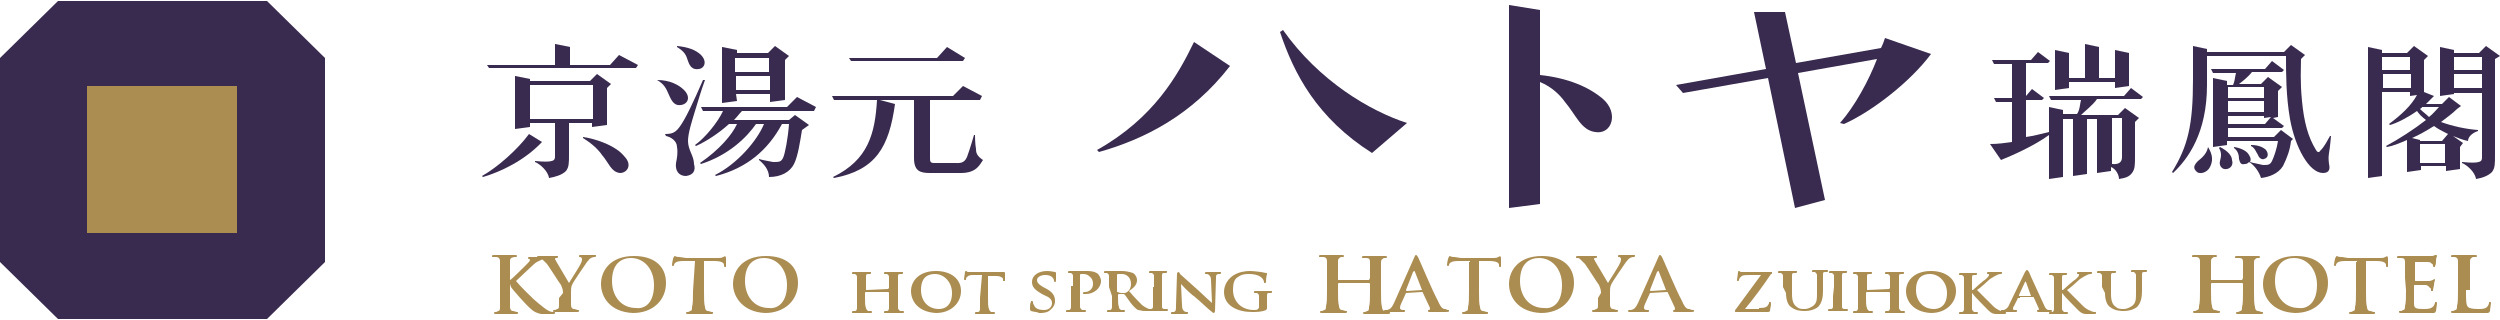 <?xml version="1.0" encoding="utf-8"?>
<!-- Generator: Adobe Illustrator 26.0.3, SVG Export Plug-In . SVG Version: 6.00 Build 0)  -->
<svg version="1.1" id="logo" xmlns="http://www.w3.org/2000/svg" xmlns:xlink="http://www.w3.org/1999/xlink" x="0px" y="0px"
	 viewBox="0 0 250 32" style="enable-background:new 0 0 250 32;" xml:space="preserve">
<style type="text/css">
	.st0{fill:#392B50;}
	.st1{fill:#AB8D52;}
</style>
<g>
	<polygon class="st0" points="5.8,31.9 0,26.2 0,5.8 5.8,0.1 26.7,0.1 32.5,5.8 32.5,26.2 26.7,31.9 	"/>
</g>
<g>
	<rect x="8.7" y="8.6" class="st1" width="15" height="14.7"/>
</g>
<g>
	<path class="st1" d="M50.9,28.1L50.9,28.1c0.3-0.2,1.4-1.3,1.7-1.6c0.2-0.2,0.4-0.4,0.4-0.5c0-0.1-0.1-0.1-0.1-0.1s-0.1,0-0.1-0.1
		c0-0.1,0.1-0.1,0.1-0.1c0.2,0,0.6,0,0.8,0c0.2,0,0.7,0,0.9,0c0.1,0,0.1,0,0.1,0.1c0,0.1-0.1,0.1-0.1,0.1c-0.1,0-0.3,0-0.5,0.1
		c-0.2,0.1-0.5,0.2-0.8,0.5c-0.2,0.2-1.4,1.3-1.7,1.6c0.3,0.4,1.8,1.9,2.2,2.2c0.4,0.3,0.7,0.6,1.1,0.8c0.2,0.1,0.4,0.1,0.5,0.1
		s0.1,0,0.1,0.1s-0.1,0.1-0.2,0.1h-0.7c-0.2,0-0.4,0-0.5,0c-0.4-0.1-0.7-0.2-1-0.5c-0.4-0.3-1.9-2-2-2.2L51,28.4H51v0.7
		c0,0.7,0,1.3,0,1.6c0,0.2,0.1,0.4,0.3,0.4c0.1,0,0.3,0.1,0.4,0.1c0.1,0,0.1,0,0.1,0.1c0,0.1-0.1,0.1-0.1,0.1c-0.4,0-1,0-1.1,0
		c-0.2,0-0.7,0-1,0c-0.1,0-0.2,0-0.2-0.1c0-0.1,0.1-0.1,0.1-0.1c0.1,0,0.2,0,0.3-0.1c0.2,0,0.2-0.2,0.2-0.4C50,30.3,50,29.7,50,29
		v-1.3c0-1.1,0-1.3,0-1.6c0-0.2-0.1-0.4-0.4-0.4c-0.1,0-0.2,0-0.3,0c-0.1,0-0.1,0-0.1-0.1c0-0.1,0.1-0.1,0.2-0.1c0.4,0,0.9,0,1.1,0
		c0.2,0,0.7,0,1,0c0.1,0,0.2,0,0.2,0.1c0,0.1-0.1,0.1-0.1,0.1c-0.1,0-0.1,0-0.2,0C51,25.8,51,25.9,51,26.2s0,0.4,0,1.6v0.4H50.9z"/>
</g>
<g>
	<path class="st1" d="M56.3,29.3c0-0.4-0.1-0.5-0.2-0.8c-0.1-0.1-1.1-1.7-1.4-2.1c-0.2-0.2-0.4-0.4-0.5-0.5
		c-0.1-0.1-0.2-0.1-0.4-0.1c-0.1,0-0.1,0-0.1-0.1s0.1-0.1,0.2-0.1c0.1,0,0.7,0,1,0c0.2,0,0.5,0,0.8,0c0.1,0,0.1,0,0.1,0.1
		s-0.1,0.1-0.2,0.1c-0.1,0-0.1,0.1-0.1,0.1c0,0.1,0.1,0.1,0.1,0.2c0.1,0.2,1.2,2,1.3,2.2c0.1-0.2,1.1-1.7,1.2-2
		c0.1-0.2,0.1-0.3,0.1-0.4c0-0.1-0.1-0.2-0.2-0.2c-0.1,0-0.1,0-0.1-0.1s0.1-0.1,0.1-0.1c0.2,0,0.5,0,0.7,0c0.2,0,0.7,0,0.8,0
		c0.1,0,0.1,0,0.1,0.1s-0.1,0.1-0.1,0.1c-0.1,0-0.2,0-0.4,0.1c-0.2,0.1-0.2,0.2-0.4,0.4c-0.2,0.3-1.4,2-1.5,2.3
		c-0.1,0.2-0.1,0.5-0.1,0.7v0.6c0,0.1,0,0.4,0,0.7c0,0.2,0.1,0.4,0.3,0.4c0.1,0,0.3,0.1,0.4,0.1c0.1,0,0.1,0,0.1,0.1
		c0,0.1-0.1,0.1-0.2,0.1c-0.5,0-1,0-1.2,0c-0.2,0-0.7,0-1,0c-0.1,0-0.2,0-0.2-0.1c0-0.1,0.1-0.1,0.1-0.1c0.1,0,0.2,0,0.3-0.1
		c0.2,0,0.2-0.2,0.2-0.4c0-0.3,0-0.6,0-0.7L56.3,29.3L56.3,29.3z"/>
</g>
<g>
	<path class="st1" d="M60.1,28.4c0-1.3,0.9-2.8,3.3-2.8c2,0,3.2,1,3.2,2.7c0,1.7-1.3,3-3.3,3C61,31.2,60.1,29.7,60.1,28.4
		 M65.4,28.5c0-1.6-1-2.7-2.3-2.7c-0.9,0-1.9,0.5-1.9,2.3c0,1.5,0.9,2.7,2.4,2.7C64.2,30.9,65.4,30.6,65.4,28.5"/>
</g>
<g>
	<path class="st1" d="M69.5,26.1h-1.2c-0.5,0-0.7,0.1-0.8,0.2c-0.1,0.1-0.1,0.2-0.1,0.2c0,0.1-0.1,0.1-0.1,0.1
		c-0.1,0-0.1-0.1-0.1-0.1c0-0.1,0.1-0.8,0.2-0.8c0-0.1,0.1-0.1,0.1-0.1s0.1,0.1,0.4,0.1c0.2,0,0.5,0.1,0.8,0.1h3.1
		c0.2,0,0.4,0,0.5-0.1c0.1,0,0.2-0.1,0.2-0.1s0.1,0.1,0.1,0.2c0,0.2,0,0.7,0,0.8c0,0.1,0,0.1-0.1,0.1s-0.1-0.1-0.1-0.1v-0.1
		c0-0.2-0.2-0.4-1-0.4h-1v3c0,0.7,0,1.3,0.1,1.6c0,0.2,0.1,0.4,0.3,0.4c0.1,0,0.3,0.1,0.4,0.1c0.1,0,0.1,0,0.1,0.1s-0.1,0.1-0.2,0.1
		c-0.5,0-1,0-1.3,0c-0.2,0-0.7,0-1,0c-0.1,0-0.2,0-0.2-0.1s0.1-0.1,0.1-0.1c0.1,0,0.2,0,0.3-0.1c0.2,0,0.2-0.2,0.2-0.4
		c0.1-0.3,0.1-0.9,0.1-1.6L69.5,26.1L69.5,26.1z"/>
</g>
<g>
	<path class="st1" d="M73.3,28.4c0-1.3,0.9-2.8,3.3-2.8c2,0,3.2,1,3.2,2.7c0,1.7-1.3,3-3.3,3C74.3,31.2,73.3,29.7,73.3,28.4
		 M78.7,28.5c0-1.6-1-2.7-2.3-2.7c-0.9,0-1.9,0.5-1.9,2.3c0,1.5,0.9,2.7,2.4,2.7C77.4,30.9,78.7,30.6,78.7,28.5"/>
</g>
<g>
	<path class="st1" d="M88.8,28.9C88.9,28.9,88.9,28.9,88.8,28.9l0.1-0.1c0-0.8,0-1,0-1.1c0-0.2-0.1-0.2-0.2-0.3c-0.1,0-0.1,0-0.2,0
		c-0.1,0-0.1,0-0.1-0.1c0-0.1,0.1-0.1,0.1-0.1c0.3,0,0.7,0,0.9,0c0.1,0,0.5,0,0.8,0c0.1,0,0.1,0,0.1,0.1c0,0.1-0.1,0.1-0.1,0.1
		c-0.1,0-0.1,0-0.2,0c-0.2,0-0.2,0.1-0.2,0.3c0,0.2,0,0.3,0,1.1v0.9c0,0.5,0,0.9,0,1.1c0,0.1,0.1,0.2,0.2,0.3c0.1,0,0.2,0,0.3,0
		c0.1,0,0.1,0.1,0.1,0.1c0,0.1-0.1,0.1-0.1,0.1c-0.4,0-0.8,0-1,0c-0.1,0-0.5,0-0.8,0c-0.1,0-0.1,0-0.1-0.1c0,0,0-0.1,0.1-0.1
		c0.1,0,0.2,0,0.2,0c0.1,0,0.2-0.1,0.2-0.3c0-0.2,0-0.6,0-1.1v-0.4c0,0,0-0.1-0.1-0.1h-2.2c0,0-0.1,0-0.1,0.1v0.4
		c0,0.5,0,0.9,0.1,1.1c0,0.1,0.1,0.2,0.2,0.3c0.1,0,0.2,0,0.3,0s0.1,0.1,0.1,0.1c0,0.1-0.1,0.1-0.1,0.1c-0.4,0-0.8,0-1,0
		c-0.1,0-0.5,0-0.8,0c-0.1,0-0.1,0-0.1-0.1c0,0,0-0.1,0.1-0.1c0.1,0,0.2,0,0.2,0c0.1,0,0.2-0.1,0.2-0.3c0-0.2,0-0.7,0-1.1v-0.9
		c0-0.8,0-1,0-1.1c0-0.2-0.1-0.2-0.2-0.3c-0.1,0-0.1,0-0.2,0c-0.1,0-0.1,0-0.1-0.1c0-0.1,0.1-0.1,0.1-0.1c0.3,0,0.7,0,0.9,0
		c0.1,0,0.5,0,0.8,0c0.1,0,0.1,0,0.1,0.1c0,0.1-0.1,0.1-0.1,0.1c-0.1,0-0.1,0-0.2,0c-0.2,0-0.2,0.1-0.2,0.3c0,0.2,0,0.4,0,1.1v0.1
		c0,0.1,0,0.1,0.1,0.1L88.8,28.9L88.8,28.9z"/>
</g>
<g>
	<path class="st1" d="M91.1,29.1c0-0.9,0.7-2,2.5-2c1.5,0,2.5,0.8,2.5,2s-1,2.2-2.5,2.2C91.8,31.2,91.1,30.1,91.1,29.1 M95.2,29.3
		c0-1.1-0.8-1.9-1.7-1.9c-0.7,0-1.4,0.3-1.4,1.6c0,1.1,0.7,1.9,1.8,1.9C94.2,30.9,95.2,30.8,95.2,29.3"/>
</g>
<g>
	<path class="st1" d="M98.2,27.5h-0.9c-0.4,0-0.5,0.1-0.6,0.2c-0.1,0.1-0.1,0.1-0.1,0.2c0,0.1,0,0.1-0.1,0.1s-0.1-0.1-0.1-0.1
		c0-0.1,0.1-0.6,0.1-0.7c0-0.1,0.1-0.1,0.1-0.1c0.1,0,0.1,0.1,0.2,0.1c0.2,0,0.4,0,0.6,0h2.4c0.2,0,0.3,0,0.4,0c0.1,0,0.1,0,0.2,0
		c0.1,0,0.1,0.1,0.1,0.1c0,0.1,0,0.5,0,0.7c0,0.1,0,0.1-0.1,0.1c-0.1,0-0.1,0-0.1-0.1v-0.1c0-0.1-0.2-0.3-0.7-0.3h-0.8v2.2
		c0,0.5,0,0.9,0.1,1.1c0,0.1,0.1,0.2,0.2,0.3c0.1,0,0.2,0,0.3,0s0.1,0.1,0.1,0.1c0,0.1-0.1,0.1-0.1,0.1c-0.4,0-0.8,0-1,0
		c-0.1,0-0.5,0-0.8,0c-0.1,0-0.1,0-0.1-0.1c0,0,0-0.1,0.1-0.1c0.1,0,0.2,0,0.2,0c0.1,0,0.2-0.1,0.2-0.3c0-0.2,0-0.7,0-1.1L98.2,27.5
		L98.2,27.5z"/>
</g>
<g>
	<path class="st1" d="M103.1,31.1c-0.1-0.1-0.1-0.1-0.1-0.2c0-0.3,0-0.6,0.1-0.7c0-0.1,0-0.1,0.1-0.1s0.1,0.1,0.1,0.1
		c0,0.1,0,0.2,0.1,0.3c0.1,0.4,0.6,0.5,1,0.5c0.5,0,0.8-0.3,0.8-0.7c0-0.2-0.1-0.5-0.6-0.7l-0.4-0.2c-0.7-0.4-1-0.7-1-1.2
		c0-0.7,0.7-1.1,1.5-1.1c0.4,0,0.7,0.1,0.8,0.1c0.1,0,0.1,0.1,0.1,0.1c0,0.1,0,0.2,0,0.7c0,0.1,0,0.2-0.1,0.2s-0.1-0.1-0.1-0.1
		c0-0.1,0-0.2-0.2-0.4c-0.1-0.1-0.3-0.2-0.7-0.2c-0.4,0-0.8,0.2-0.8,0.5c0,0.2,0.1,0.4,0.6,0.7l0.2,0.1c0.8,0.4,1,0.8,1,1.3
		c0,0.4-0.2,0.7-0.6,1c-0.3,0.2-0.7,0.2-1,0.2C103.8,31.2,103.4,31.2,103.1,31.1"/>
</g>
<g>
	<path class="st1" d="M107.3,28.7c0-0.8,0-1,0-1.1c0-0.2-0.1-0.2-0.2-0.3c-0.1,0-0.1,0-0.2,0c-0.1,0-0.1,0-0.1-0.1
		c0-0.1,0.1-0.1,0.1-0.1c0.3,0,0.7,0,0.8,0c0.2,0,0.7,0,1,0c0.7,0,1,0.2,1.1,0.3c0.1,0.1,0.3,0.4,0.3,0.7c0,0.7-0.7,1.3-1.5,1.3
		c0,0-0.1,0-0.2,0s-0.1,0-0.1-0.1c0-0.1,0.1-0.1,0.2-0.1c0.4,0,0.8-0.3,0.8-0.8c0-0.2,0-0.5-0.4-0.8c-0.2-0.2-0.5-0.2-0.6-0.2
		c-0.1,0-0.2,0-0.2,0c-0.1,0-0.1,0.1-0.1,0.1v2.1c0,0.5,0,0.9,0,1.1c0,0.1,0.1,0.2,0.2,0.3c0.1,0,0.2,0,0.3,0c0.1,0,0.1,0.1,0.1,0.1
		c0,0.1-0.1,0.1-0.1,0.1c-0.4,0-0.8,0-1,0c-0.1,0-0.5,0-0.8,0c-0.1,0-0.1,0-0.1-0.1c0,0,0-0.1,0.1-0.1c0.1,0,0.2,0,0.2,0
		c0.1,0,0.2-0.1,0.2-0.3c0-0.2,0-0.7,0-1.1v-1H107.3z"/>
</g>
<g>
	<path class="st1" d="M110.9,28.7c0-0.8,0-1,0-1.1c0-0.2-0.1-0.2-0.2-0.3c-0.1,0-0.1,0-0.2,0c-0.1,0-0.1,0-0.1-0.1
		c0-0.1,0.1-0.1,0.1-0.1c0.3,0,0.7,0,0.8,0c0.2,0,0.7,0,0.9,0c0.4,0,0.8,0.1,1.1,0.2c0.2,0.1,0.4,0.4,0.4,0.7c0,0.4-0.2,0.7-0.8,1.1
		c0.5,0.6,1,1.1,1.3,1.4c0.4,0.3,0.5,0.3,0.7,0.4c0.1,0,0.1,0,0.1,0c0.1,0,0.1,0.1,0.1,0.1c0,0.1-0.1,0.1-0.1,0.1h-0.5
		c-0.4,0-0.5-0.1-0.7-0.1c-0.2-0.1-0.5-0.4-0.8-0.8c-0.2-0.3-0.5-0.7-0.5-0.7c-0.1-0.1-0.1-0.1-0.1-0.1h-0.5c0,0-0.1,0-0.1,0.1v0.1
		c0,0.5,0,0.9,0.1,1.1c0,0.2,0.1,0.2,0.2,0.3c0.1,0,0.2,0,0.3,0c0.1,0,0.1,0.1,0.1,0.1c0,0.1-0.1,0.1-0.1,0.1c-0.4,0-0.8,0-0.9,0
		c-0.1,0-0.5,0-0.7,0c-0.1,0-0.1,0-0.1-0.1c0,0,0-0.1,0.1-0.1c0.1,0,0.2,0,0.2,0c0.1,0,0.2-0.1,0.2-0.3c0-0.2,0-0.7,0-1.1
		L110.9,28.7L110.9,28.7z M111.7,29.1c0,0.1,0,0.1,0.1,0.1c0.1,0.1,0.3,0.1,0.5,0.1c0.2,0,0.3,0,0.4-0.1c0.2-0.1,0.4-0.4,0.4-0.8
		c0-0.7-0.5-1-0.9-1c-0.1,0-0.3,0-0.4,0c-0.1,0-0.1,0.1-0.1,0.1V29.1z"/>
</g>
<g>
	<path class="st1" d="M115.4,28.7c0-0.8,0-1,0-1.1c0-0.2-0.1-0.2-0.2-0.3c-0.1,0-0.1,0-0.2,0c-0.1,0-0.1,0-0.1-0.1
		c0-0.1,0.1-0.1,0.1-0.1c0.2,0,0.7,0,0.8,0c0.1,0,0.5,0,0.8,0c0.1,0,0.1,0,0.1,0.1c0,0.1-0.1,0.1-0.1,0.1c-0.1,0-0.1,0-0.2,0
		c-0.2,0-0.2,0.1-0.2,0.3c0,0.2,0,0.3,0,1.1v0.9c0,0.5,0,1,0,1.1c0,0.1,0.1,0.2,0.2,0.2c0.1,0,0.2,0,0.3,0c0.1,0,0.1,0.1,0.1,0.1
		c0,0.1-0.1,0.1-0.1,0.1c-0.4,0-0.8,0-1,0c-0.1,0-0.5,0-0.8,0c-0.1,0-0.1,0-0.1-0.1c0,0,0-0.1,0.1-0.1c0.1,0,0.2,0,0.2,0
		c0.1,0,0.2-0.1,0.2-0.2c0-0.2,0-0.7,0-1.1v-0.9H115.4z"/>
</g>
<g>
	<path class="st1" d="M118.2,30.5c0,0.4,0.1,0.5,0.2,0.6c0.1,0.1,0.2,0.1,0.3,0.1c0.1,0,0.1,0,0.1,0.1s-0.1,0.1-0.1,0.1
		c-0.4,0-0.7,0-0.8,0c-0.1,0-0.4,0-0.7,0c-0.1,0-0.1,0-0.1-0.1s0.1-0.1,0.1-0.1c0.1,0,0.2,0,0.2,0c0.2-0.1,0.2-0.2,0.2-0.7l0.1-3.1
		c0-0.1,0.1-0.2,0.1-0.2c0.1,0,0.2,0.1,0.2,0.2c0.1,0.1,1,0.9,1.9,1.7c0.4,0.4,1.2,1.1,1.3,1.2l0,0l-0.1-2.3c0-0.3-0.1-0.4-0.2-0.5
		c-0.1-0.1-0.2-0.1-0.3-0.1s-0.1,0-0.1-0.1c0-0.1,0.1-0.1,0.1-0.1c0.3,0,0.6,0,0.8,0c0.1,0,0.3,0,0.6,0c0.1,0,0.1,0,0.1,0.1
		c0,0.1-0.1,0.1-0.1,0.1c-0.1,0-0.1,0-0.2,0c-0.2,0.1-0.2,0.1-0.2,0.4l-0.1,3.3c0,0.1-0.1,0.2-0.1,0.2c-0.1,0-0.2-0.1-0.2-0.1
		c-0.4-0.3-1.1-1-1.7-1.5c-0.7-0.5-1.3-1.2-1.4-1.3l0,0L118.2,30.5z"/>
</g>
<g>
	<path class="st1" d="M126.7,30.8c0,0.1,0,0.1-0.1,0.2c-0.4,0.2-1,0.2-1.4,0.2c-1.4,0-2.8-0.6-2.8-2c0-0.8,0.5-1.4,1-1.7
		c0.5-0.3,1.1-0.4,1.6-0.4c0.4,0,1,0.1,1.1,0.1s0.4,0.1,0.5,0.1c0.1,0,0.1,0,0.1,0.1s-0.1,0.2-0.1,0.8c0,0.1-0.1,0.1-0.1,0.1
		c-0.1,0-0.1,0-0.1-0.1c0-0.1-0.1-0.3-0.2-0.4c-0.2-0.2-0.6-0.4-1.3-0.4c-0.3,0-0.7,0-1.1,0.3c-0.4,0.2-0.5,0.7-0.5,1.3
		c0,1.1,0.8,2,2.1,2c0.2,0,0.3,0,0.4-0.1c0.1-0.1,0.1-0.1,0.1-0.2v-0.5c0-0.2,0-0.5,0-0.6c0-0.2-0.1-0.2-0.2-0.3c-0.1,0-0.1,0-0.2,0
		c-0.1,0-0.1,0-0.1-0.1s0.1-0.1,0.1-0.1c0.3,0,0.7,0,0.9,0s0.5,0,0.7,0c0.1,0,0.1,0,0.1,0.1s-0.1,0.1-0.1,0.1c-0.1,0-0.1,0-0.2,0
		c-0.2,0-0.2,0.1-0.2,0.3c0,0.2,0,0.4,0,0.7L126.7,30.8L126.7,30.8z"/>
</g>
<g>
	<path class="st1" d="M136.9,28C137,28,137,28,136.9,28l0.1-0.2c0-1.1,0-1.3,0-1.6s-0.1-0.4-0.4-0.4c-0.1,0-0.2,0-0.3,0
		c-0.1,0-0.1,0-0.1-0.1s0.1-0.1,0.2-0.1c0.4,0,0.9,0,1.1,0c0.2,0,0.7,0,1,0c0.1,0,0.2,0,0.2,0.1s-0.1,0.1-0.1,0.1
		c-0.1,0-0.1,0-0.2,0c-0.2,0.1-0.3,0.2-0.3,0.4c0,0.2,0,0.4,0,1.6v1.3c0,0.7,0,1.3,0.1,1.6c0,0.2,0.1,0.4,0.3,0.4
		c0.1,0,0.3,0.1,0.4,0.1c0.1,0,0.1,0,0.1,0.1s-0.1,0.1-0.2,0.1c-0.5,0-1,0-1.3,0c-0.2,0-0.7,0-1,0c-0.1,0-0.2,0-0.2-0.1
		s0.1-0.1,0.1-0.1c0.1,0,0.2,0,0.3-0.1c0.2,0,0.2-0.2,0.2-0.4c0.1-0.3,0.1-0.9,0.1-1.6v-0.7c0,0,0-0.1-0.1-0.1h-3c0,0-0.1,0-0.1,0.1
		V29c0,0.7,0,1.3,0.1,1.6c0,0.2,0.1,0.4,0.3,0.4c0.1,0,0.3,0.1,0.4,0.1c0.1,0,0.1,0,0.1,0.1s-0.1,0.1-0.2,0.1c-0.5,0-1,0-1.3,0
		c-0.2,0-0.7,0-1,0c-0.1,0-0.2,0-0.2-0.1s0.1-0.1,0.1-0.1c0.1,0,0.2,0,0.3-0.1c0.2,0,0.2-0.2,0.2-0.4c0.1-0.3,0.1-0.9,0.1-1.6v-1.3
		c0-1.1,0-1.3,0-1.6c0-0.2-0.1-0.4-0.4-0.4c-0.1,0-0.2,0-0.3,0c-0.1,0-0.1,0-0.1-0.1s0.1-0.1,0.2-0.1c0.4,0,0.9,0,1.1,0
		c0.2,0,0.7,0,1,0c0.1,0,0.2,0,0.2,0.1s-0.1,0.1-0.1,0.1c-0.1,0-0.1,0-0.2,0c-0.2,0.1-0.3,0.2-0.3,0.4c0,0.2,0,0.4,0,1.6v0.2
		c0,0.1,0,0.1,0.1,0.1L136.9,28L136.9,28z"/>
</g>
<g>
	<path class="st1" d="M140.6,29.3C140.5,29.3,140.5,29.3,140.6,29.3l-0.5,1.1c-0.1,0.2-0.1,0.4-0.1,0.4c0,0.1,0.1,0.2,0.3,0.2h0.1
		c0.1,0,0.1,0,0.1,0.1c0,0.1-0.1,0.1-0.1,0.1c-0.2,0-0.6,0-0.8,0c-0.1,0-0.5,0-1,0c-0.1,0-0.2,0-0.2-0.1c0-0.1,0.1-0.1,0.1-0.1
		s0.2,0,0.2,0c0.4-0.1,0.5-0.3,0.7-0.7l2-4.5c0.1-0.2,0.1-0.3,0.2-0.3c0.1,0,0.1,0.1,0.2,0.2c0.2,0.4,1.4,3.3,2,4.4
		c0.3,0.7,0.5,0.8,0.7,0.8c0.1,0,0.2,0.1,0.3,0.1c0.1,0,0.1,0,0.1,0.1c0,0.1-0.1,0.1-0.4,0.1c-0.3,0-0.8,0-1.5,0
		c-0.1,0-0.2,0-0.2-0.1c0-0.1,0-0.1,0.1-0.1c0.1,0,0.1-0.1,0.1-0.2l-0.7-1.5c0-0.1-0.1-0.1-0.1-0.1L140.6,29.3z M142.2,29L142.2,29
		l-0.7-1.8c0,0,0-0.1-0.1-0.1l-0.1,0.1l-0.7,1.8c0,0,0,0.1,0.1,0.1L142.2,29L142.2,29z"/>
</g>
<g>
	<path class="st1" d="M147,26.1h-1.2c-0.5,0-0.7,0.1-0.8,0.2c-0.1,0.1-0.1,0.2-0.1,0.2c0,0.1-0.1,0.1-0.1,0.1
		c-0.1,0-0.1-0.1-0.1-0.1c0-0.1,0.1-0.8,0.2-0.8c0-0.1,0.1-0.1,0.1-0.1s0.1,0.1,0.4,0.1c0.2,0,0.5,0.1,0.8,0.1h3.1
		c0.2,0,0.4,0,0.5-0.1c0.1,0,0.2-0.1,0.2-0.1s0.1,0.1,0.1,0.2c0,0.2,0,0.7,0,0.8c0,0.1,0,0.1-0.1,0.1c-0.1,0-0.1-0.1-0.1-0.1v-0.1
		c0-0.2-0.2-0.4-1-0.4h-1v3c0,0.7,0,1.3,0.1,1.6c0,0.2,0.1,0.4,0.3,0.4c0.1,0,0.3,0.1,0.4,0.1c0.1,0,0.1,0,0.1,0.1s-0.1,0.1-0.1,0.1
		c-0.5,0-1,0-1.3,0c-0.2,0-0.7,0-1,0c-0.1,0-0.2,0-0.2-0.1s0.1-0.1,0.1-0.1c0.1,0,0.2,0,0.3-0.1c0.2,0,0.2-0.2,0.2-0.4
		c0.1-0.3,0.1-0.9,0.1-1.6v-2.9H147z"/>
</g>
<g>
	<path class="st1" d="M150.9,28.4c0-1.3,0.9-2.8,3.3-2.8c2,0,3.2,1,3.2,2.7c0,1.7-1.3,3-3.3,3C151.8,31.2,150.9,29.7,150.9,28.4
		 M156.2,28.5c0-1.6-1-2.7-2.3-2.7c-0.9,0-1.9,0.5-1.9,2.3c0,1.5,0.9,2.7,2.4,2.7C155,30.9,156.2,30.6,156.2,28.5"/>
</g>
<g>
	<path class="st1" d="M160.1,29.3c0-0.4-0.1-0.5-0.2-0.8c-0.1-0.1-1.1-1.7-1.4-2.1c-0.2-0.2-0.4-0.4-0.5-0.5
		c-0.1-0.1-0.2-0.1-0.3-0.1s-0.1,0-0.1-0.1s0.1-0.1,0.2-0.1c0.1,0,0.7,0,1,0c0.2,0,0.5,0,0.8,0c0.1,0,0.1,0,0.1,0.1
		s-0.1,0.1-0.2,0.1c-0.1,0-0.1,0.1-0.1,0.1c0,0.1,0.1,0.1,0.1,0.2c0.1,0.2,1.2,2,1.3,2.2c0.1-0.2,1.1-1.7,1.2-2
		c0.1-0.2,0.1-0.3,0.1-0.4c0-0.1-0.1-0.2-0.2-0.2c-0.1,0-0.1,0-0.1-0.1s0.1-0.1,0.1-0.1c0.2,0,0.5,0,0.7,0c0.2,0,0.7,0,0.8,0
		c0.1,0,0.1,0,0.1,0.1s-0.1,0.1-0.1,0.1c-0.1,0-0.2,0-0.4,0.1c-0.2,0.1-0.2,0.2-0.4,0.4c-0.2,0.3-1.4,2-1.5,2.3
		c-0.1,0.2-0.1,0.5-0.1,0.7v0.6c0,0.1,0,0.4,0,0.7c0,0.2,0.1,0.4,0.3,0.4c0.1,0,0.3,0.1,0.4,0.1c0.1,0,0.1,0,0.1,0.1
		c0,0.1-0.1,0.1-0.2,0.1c-0.5,0-1,0-1.2,0c-0.2,0-0.7,0-1,0c-0.1,0-0.2,0-0.2-0.1c0-0.1,0.1-0.1,0.1-0.1c0.1,0,0.2,0,0.3-0.1
		c0.2,0,0.2-0.2,0.2-0.4c0-0.3,0-0.6,0-0.7L160.1,29.3L160.1,29.3z"/>
</g>
<g>
	<path class="st1" d="M165,29.3C165,29.3,165,29.3,165,29.3l-0.5,1.1c-0.1,0.2-0.1,0.4-0.1,0.4c0,0.1,0.1,0.2,0.3,0.2h0.1
		c0.1,0,0.1,0,0.1,0.1c0,0.1-0.1,0.1-0.1,0.1c-0.2,0-0.6,0-0.8,0c-0.1,0-0.5,0-1,0c-0.1,0-0.2,0-0.2-0.1c0-0.1,0.1-0.1,0.1-0.1
		s0.2,0,0.2,0c0.4-0.1,0.5-0.3,0.7-0.7l2-4.5c0.1-0.2,0.1-0.3,0.2-0.3c0.1,0,0.1,0.1,0.2,0.2c0.2,0.4,1.4,3.3,2,4.4
		c0.3,0.7,0.5,0.8,0.7,0.8c0.1,0,0.2,0.1,0.4,0.1c0.1,0,0.1,0,0.1,0.1c0,0.1-0.1,0.1-0.4,0.1c-0.3,0-0.8,0-1.5,0
		c-0.1,0-0.2,0-0.2-0.1c0-0.1,0.1-0.1,0.1-0.1c0.1,0,0.1-0.1,0.1-0.2l-0.7-1.5c0-0.1-0.1-0.1-0.1-0.1L165,29.3z M166.6,29
		C166.7,29,166.7,29,166.6,29l-0.7-1.8c0,0,0-0.1-0.1-0.1l-0.1,0.1l-0.7,1.8c0,0,0,0.1,0.1,0.1L166.6,29L166.6,29z"/>
</g>
<g>
	<path class="st1" d="M175.9,30.8c0.6,0,0.8-0.1,0.9-0.3c0.1-0.1,0.1-0.2,0.1-0.2c0-0.1,0-0.1,0.1-0.1s0.1,0.1,0.1,0.2
		c0,0.2-0.1,0.5-0.1,0.7c-0.1,0.1-0.1,0.1-0.2,0.1c-1,0-2,0-3.2,0c-0.1,0-0.1,0-0.1-0.1c0-0.1,0-0.1,0.1-0.2
		c0.8-1.1,1.7-2.3,2.5-3.4h-1.1c-0.3,0-0.7,0-0.8,0.1c-0.2,0.1-0.3,0.3-0.3,0.4c0,0.1-0.1,0.1-0.1,0.1c-0.1,0-0.1,0-0.1-0.1
		c0-0.1,0.1-0.6,0.1-0.8c0-0.1,0.1-0.1,0.1-0.1c0.1,0,0.1,0.1,0.2,0.1c0.5,0,0.8,0,1.1,0h1.9c0.1,0,0.1,0,0.1,0.1
		c0,0.1,0,0.1-0.1,0.1c-0.8,1.2-1.7,2.4-2.6,3.5h1.4V30.8z"/>
</g>
<g>
	<path class="st1" d="M178.3,28.7c0-0.8,0-1,0-1.1c0-0.2-0.1-0.2-0.2-0.3c-0.1,0-0.1,0-0.2,0c-0.1,0-0.1,0-0.1-0.1
		c0-0.1,0.1-0.1,0.1-0.1c0.3,0,0.7,0,0.9,0c0.1,0,0.5,0,0.8,0c0.1,0,0.1,0,0.1,0.1c0,0.1-0.1,0.1-0.1,0.1s-0.1,0-0.2,0
		c-0.2,0-0.2,0.1-0.2,0.3c0,0.2,0,0.3,0,1.1v0.7c0,0.8,0.2,1.1,0.5,1.3c0.2,0.2,0.5,0.2,0.8,0.2c0.2,0,0.5-0.1,0.8-0.3
		c0.4-0.3,0.4-0.7,0.4-1.3v-0.7c0-0.8,0-1,0-1.1s-0.1-0.2-0.2-0.3c-0.1,0-0.1,0-0.2,0c-0.1,0-0.1,0-0.1-0.1s0.1-0.1,0.1-0.1
		c0.3,0,0.7,0,0.7,0c0.1,0,0.5,0,0.7,0c0.1,0,0.1,0,0.1,0.1s-0.1,0.1-0.1,0.1s-0.1,0-0.2,0c-0.2,0-0.2,0.1-0.2,0.3
		c0,0.2,0,0.3,0,1.1v0.5c0,0.6-0.1,1.2-0.5,1.6c-0.4,0.3-0.9,0.4-1.3,0.4c-0.3,0-0.9,0-1.4-0.4c-0.3-0.2-0.5-0.7-0.5-1.4L178.3,28.7
		L178.3,28.7z"/>
</g>
<g>
	<path class="st1" d="M183.4,28.7c0-0.8,0-1,0-1.1c0-0.2-0.1-0.2-0.2-0.3c-0.1,0-0.1,0-0.2,0c-0.1,0-0.1,0-0.1-0.1
		c0-0.1,0.1-0.1,0.1-0.1c0.2,0,0.6,0,0.8,0c0.1,0,0.5,0,0.8,0c0.1,0,0.1,0,0.1,0.1c0,0.1-0.1,0.1-0.1,0.1s-0.1,0-0.2,0
		c-0.2,0-0.2,0.1-0.2,0.3c0,0.2,0,0.3,0,1.1v0.9c0,0.5,0,1,0,1.1c0,0.1,0.1,0.2,0.2,0.2c0.1,0,0.2,0,0.3,0s0.1,0.1,0.1,0.1
		c0,0.1-0.1,0.1-0.1,0.1c-0.4,0-0.8,0-1,0c-0.1,0-0.5,0-0.8,0c-0.1,0-0.1,0-0.1-0.1c0,0,0-0.1,0.1-0.1c0.1,0,0.2,0,0.2,0
		c0.1,0,0.2-0.1,0.2-0.2c0-0.2,0-0.7,0-1.1L183.4,28.7L183.4,28.7z"/>
</g>
<g>
	<path class="st1" d="M188.9,28.9L188.9,28.9l0.1-0.1c0-0.8,0-1,0-1.1c0-0.2-0.1-0.2-0.2-0.3c-0.1,0-0.1,0-0.2,0
		c-0.1,0-0.1,0-0.1-0.1c0-0.1,0.1-0.1,0.1-0.1c0.3,0,0.7,0,0.9,0c0.1,0,0.5,0,0.8,0c0.1,0,0.1,0,0.1,0.1c0,0.1-0.1,0.1-0.1,0.1
		c-0.1,0-0.1,0-0.2,0c-0.2,0-0.2,0.1-0.2,0.3c0,0.2,0,0.3,0,1.1v0.9c0,0.5,0,0.9,0,1.1c0,0.1,0.1,0.2,0.2,0.3c0.1,0,0.2,0,0.3,0
		s0.1,0.1,0.1,0.1c0,0.1-0.1,0.1-0.1,0.1c-0.4,0-0.8,0-1,0c-0.1,0-0.5,0-0.8,0c-0.1,0-0.1,0-0.1-0.1c0,0,0-0.1,0.1-0.1
		c0.1,0,0.2,0,0.2,0c0.1,0,0.2-0.1,0.2-0.3c0-0.2,0-0.6,0-1.1v-0.4c0,0,0-0.1-0.1-0.1h-2.2c0,0-0.1,0-0.1,0.1v0.4
		c0,0.5,0,0.9,0.1,1.1c0,0.1,0.1,0.2,0.2,0.3c0.1,0,0.2,0,0.3,0s0.1,0.1,0.1,0.1c0,0.1-0.1,0.1-0.1,0.1c-0.4,0-0.8,0-1,0
		c-0.1,0-0.5,0-0.8,0c-0.1,0-0.1,0-0.1-0.1c0,0,0-0.1,0.1-0.1c0.1,0,0.2,0,0.2,0c0.1,0,0.2-0.1,0.2-0.3c0-0.2,0-0.7,0-1.1v-0.9
		c0-0.8,0-1,0-1.1c0-0.2-0.1-0.2-0.2-0.3c-0.1,0-0.1,0-0.2,0c-0.1,0-0.1,0-0.1-0.1c0-0.1,0.1-0.1,0.1-0.1c0.3,0,0.7,0,0.9,0
		c0.1,0,0.5,0,0.8,0c0.1,0,0.1,0,0.1,0.1c0,0.1-0.1,0.1-0.1,0.1s-0.1,0-0.2,0c-0.2,0-0.2,0.1-0.2,0.3c0,0.2,0,0.4,0,1.1v0.1
		c0,0.1,0,0.1,0.1,0.1L188.9,28.9L188.9,28.9z"/>
</g>
<g>
	<path class="st1" d="M190.6,29.1c0-0.9,0.7-2,2.5-2c1.5,0,2.5,0.8,2.5,2s-1,2.2-2.5,2.2C191.3,31.2,190.6,30.1,190.6,29.1
		 M194.7,29.3c0-1.1-0.8-1.9-1.7-1.9c-0.7,0-1.4,0.3-1.4,1.6c0,1.1,0.7,1.9,1.8,1.9C193.7,30.9,194.7,30.8,194.7,29.3"/>
</g>
<g>
	<path class="st1" d="M197.3,29L197.3,29c0.2-0.2,1.1-1,1.3-1.1c0.2-0.2,0.3-0.3,0.3-0.4c0-0.1,0-0.1-0.1-0.1s-0.1,0-0.1-0.1
		c0-0.1,0.1-0.1,0.1-0.1c0.1,0,0.5,0,0.6,0c0.2,0,0.5,0,0.7,0c0.1,0,0.1,0,0.1,0.1c0,0.1-0.1,0.1-0.1,0.1c-0.1,0-0.2,0-0.4,0.1
		c-0.2,0.1-0.4,0.2-0.7,0.4c-0.2,0.2-1.1,1-1.3,1.1c0.2,0.2,1.4,1.4,1.6,1.6c0.2,0.2,0.5,0.4,0.8,0.5c0.2,0.1,0.3,0.1,0.4,0.1
		c0.1,0,0.1,0,0.1,0.1s-0.1,0.1-0.1,0.1H200c-0.2,0-0.3,0-0.4,0c-0.3,0-0.5-0.1-0.8-0.4c-0.2-0.2-1.4-1.4-1.5-1.6l-0.1-0.1l0,0v0.5
		c0,0.5,0,0.9,0,1.1c0,0.1,0.1,0.2,0.2,0.3c0.1,0,0.2,0,0.3,0c0.1,0,0.1,0.1,0.1,0.1c0,0.1-0.1,0.1-0.1,0.1c-0.4,0-0.8,0-0.9,0
		c-0.1,0-0.5,0-0.8,0c-0.1,0-0.1,0-0.1-0.1c0,0,0-0.1,0.1-0.1c0.1,0,0.2,0,0.2,0c0.1,0,0.2-0.1,0.2-0.3c0-0.2,0-0.7,0-1.1v-0.9
		c0-0.8,0-1,0-1.1c0-0.2-0.1-0.2-0.2-0.3c-0.1,0-0.1,0-0.2,0c-0.1,0-0.1,0-0.1-0.1s0.1-0.1,0.1-0.1c0.3,0,0.7,0,0.8,0
		c0.1,0,0.5,0,0.8,0c0.1,0,0.1,0,0.1,0.1s-0.1,0.1-0.1,0.1c-0.1,0-0.1,0-0.2,0c-0.2,0-0.2,0.1-0.2,0.3c0,0.2,0,0.3,0,1.1V29z"/>
</g>
<g>
	<path class="st1" d="M201.8,29.8C201.7,29.8,201.7,29.9,201.8,29.8l-0.4,0.8c-0.1,0.1-0.1,0.2-0.1,0.3c0,0.1,0.1,0.1,0.2,0.1h0.1
		c0.1,0,0.1,0,0.1,0.1c0,0.1-0.1,0.1-0.1,0.1c-0.2,0-0.5,0-0.7,0c-0.1,0-0.4,0-0.7,0c-0.1,0-0.1,0-0.1-0.1c0-0.1,0-0.1,0.1-0.1
		s0.1,0,0.2,0c0.2-0.1,0.4-0.2,0.5-0.5l1.6-3.3c0.1-0.1,0.1-0.2,0.2-0.2c0.1,0,0.1,0.1,0.2,0.2c0.1,0.3,1.1,2.4,1.5,3.3
		c0.2,0.5,0.4,0.5,0.5,0.5c0.1,0,0.2,0,0.2,0s0.1,0,0.1,0.1c0,0.1-0.1,0.1-0.2,0.1s-0.7,0-1.1,0c-0.1,0-0.2,0-0.2-0.1
		c0-0.1,0-0.1,0.1-0.1s0.1-0.1,0.1-0.1l-0.5-1.1c0-0.1-0.1-0.1-0.1-0.1h-1.3V29.8z M203.1,29.6C203.1,29.6,203.1,29.5,203.1,29.6
		l-0.5-1.4v-0.1c0,0,0,0.1-0.1,0.1l-0.6,1.3v0.1H203.1z"/>
</g>
<g>
	<path class="st1" d="M206.3,29L206.3,29c0.2-0.2,1.1-1,1.3-1.1c0.2-0.2,0.3-0.3,0.3-0.4c0-0.1,0-0.1-0.1-0.1c-0.1,0-0.1,0-0.1-0.1
		c0-0.1,0.1-0.1,0.1-0.1c0.1,0,0.5,0,0.6,0c0.2,0,0.5,0,0.7,0c0.1,0,0.1,0,0.1,0.1c0,0.1-0.1,0.1-0.1,0.1c-0.1,0-0.2,0-0.4,0.1
		c-0.2,0.1-0.4,0.2-0.7,0.4c-0.2,0.2-1.1,1-1.3,1.1c0.2,0.2,1.4,1.4,1.6,1.6c0.2,0.2,0.5,0.4,0.8,0.5c0.2,0.1,0.3,0.1,0.4,0.1
		s0.1,0,0.1,0.1s-0.1,0.1-0.1,0.1h-0.5c-0.2,0-0.3,0-0.4,0c-0.3,0-0.5-0.1-0.8-0.4c-0.2-0.2-1.4-1.4-1.5-1.6l-0.1-0.1l0,0v0.5
		c0,0.5,0,0.9,0,1.1c0,0.1,0.1,0.2,0.2,0.3c0.1,0,0.2,0,0.3,0s0.1,0.1,0.1,0.1c0,0.1-0.1,0.1-0.1,0.1c-0.4,0-0.8,0-0.9,0
		c-0.1,0-0.5,0-0.8,0c-0.1,0-0.1,0-0.1-0.1c0,0,0-0.1,0.1-0.1c0.1,0,0.2,0,0.2,0c0.1,0,0.2-0.1,0.2-0.3c0-0.2,0-0.7,0-1.1v-0.9
		c0-0.8,0-1,0-1.1c0-0.2-0.1-0.2-0.2-0.3c-0.1,0-0.1,0-0.2,0c-0.1,0-0.1,0-0.1-0.1s0.1-0.1,0.1-0.1c0.3,0,0.7,0,0.8,0s0.5,0,0.8,0
		c0.1,0,0.1,0,0.1,0.1s-0.1,0.1-0.1,0.1c-0.1,0-0.1,0-0.2,0c-0.2,0-0.2,0.1-0.2,0.3c0,0.2,0,0.3,0,1.1V29H206.3z"/>
</g>
<g>
	<path class="st1" d="M210.2,28.7c0-0.8,0-1,0-1.1c0-0.2-0.1-0.2-0.2-0.3c-0.1,0-0.1,0-0.2,0c-0.1,0-0.1,0-0.1-0.1
		c0-0.1,0.1-0.1,0.1-0.1c0.3,0,0.7,0,0.9,0c0.1,0,0.5,0,0.8,0c0.1,0,0.1,0,0.1,0.1c0,0.1-0.1,0.1-0.1,0.1s-0.1,0-0.2,0
		c-0.2,0-0.2,0.1-0.2,0.3c0,0.2,0,0.3,0,1.1v0.7c0,0.8,0.2,1.1,0.5,1.3c0.2,0.2,0.5,0.2,0.8,0.2c0.2,0,0.5-0.1,0.8-0.3
		c0.4-0.3,0.4-0.7,0.4-1.3v-0.7c0-0.8,0-1,0-1.1s-0.1-0.2-0.2-0.3c-0.1,0-0.1,0-0.2,0c-0.1,0-0.1,0-0.1-0.1s0.1-0.1,0.1-0.1
		c0.3,0,0.7,0,0.7,0c0.1,0,0.5,0,0.7,0c0.1,0,0.1,0,0.1,0.1s-0.1,0.1-0.1,0.1s-0.1,0-0.2,0c-0.2,0-0.2,0.1-0.2,0.3
		c0,0.2,0,0.3,0,1.1v0.5c0,0.6-0.1,1.2-0.5,1.6c-0.4,0.3-0.9,0.4-1.3,0.4c-0.3,0-0.9,0-1.4-0.4c-0.3-0.2-0.5-0.7-0.5-1.4L210.2,28.7
		L210.2,28.7z"/>
</g>
<g>
	<path class="st1" d="M224.2,28C224.2,28,224.2,28,224.2,28l0.1-0.2c0-1.1,0-1.3,0-1.6s-0.1-0.4-0.4-0.4c-0.1,0-0.2,0-0.3,0
		c-0.1,0-0.1,0-0.1-0.1s0.1-0.1,0.2-0.1c0.4,0,0.9,0,1.1,0c0.2,0,0.7,0,1,0c0.1,0,0.2,0,0.2,0.1s-0.1,0.1-0.1,0.1s-0.1,0-0.2,0
		c-0.2,0.1-0.3,0.2-0.3,0.4c0,0.2,0,0.4,0,1.6v1.3c0,0.7,0,1.3,0.1,1.6c0,0.2,0.1,0.4,0.3,0.4c0.1,0,0.3,0.1,0.4,0.1
		c0.1,0,0.1,0,0.1,0.1s-0.1,0.1-0.2,0.1c-0.5,0-1,0-1.3,0c-0.2,0-0.7,0-1,0c-0.1,0-0.2,0-0.2-0.1s0.1-0.1,0.1-0.1
		c0.1,0,0.2,0,0.3-0.1c0.2,0,0.2-0.2,0.2-0.4c0.1-0.3,0.1-0.9,0.1-1.6v-0.7c0,0,0-0.1-0.1-0.1h-3c0,0-0.1,0-0.1,0.1V29
		c0,0.7,0,1.3,0.1,1.6c0,0.2,0.1,0.4,0.3,0.4c0.1,0,0.3,0.1,0.4,0.1c0.1,0,0.1,0,0.1,0.1s-0.1,0.1-0.2,0.1c-0.5,0-1,0-1.3,0
		c-0.2,0-0.7,0-1,0c-0.1,0-0.2,0-0.2-0.1s0.1-0.1,0.1-0.1c0.1,0,0.2,0,0.3-0.1c0.2,0,0.2-0.2,0.2-0.4c0.1-0.3,0.1-0.9,0.1-1.6v-1.3
		c0-1.1,0-1.3,0-1.6c0-0.2-0.1-0.4-0.4-0.4c-0.1,0-0.2,0-0.3,0c-0.1,0-0.1,0-0.1-0.1s0.1-0.1,0.2-0.1c0.4,0,0.9,0,1.1,0
		c0.2,0,0.7,0,1,0c0.1,0,0.2,0,0.2,0.1s-0.1,0.1-0.1,0.1s-0.1,0-0.2,0c-0.2,0.1-0.3,0.2-0.3,0.4c0,0.2,0,0.4,0,1.6v0.2
		c0,0.1,0,0.1,0.1,0.1L224.2,28L224.2,28z"/>
</g>
<g>
	<path class="st1" d="M226.3,28.4c0-1.3,0.9-2.8,3.3-2.8c2,0,3.2,1,3.2,2.7c0,1.7-1.3,3-3.3,3C227.2,31.2,226.3,29.7,226.3,28.4
		 M231.7,28.5c0-1.6-1-2.7-2.3-2.7c-0.9,0-1.9,0.5-1.9,2.3c0,1.5,0.9,2.7,2.4,2.7C230.4,30.9,231.7,30.6,231.7,28.5"/>
</g>
<g>
	<path class="st1" d="M235.7,26.1h-1.2c-0.5,0-0.7,0.1-0.8,0.2c-0.1,0.1-0.1,0.2-0.1,0.2c0,0.1-0.1,0.1-0.1,0.1
		c-0.1,0-0.1-0.1-0.1-0.1c0-0.1,0.1-0.8,0.2-0.8c0-0.1,0.1-0.1,0.1-0.1s0.1,0.1,0.4,0.1s0.5,0.1,0.8,0.1h3.1c0.2,0,0.4,0,0.5-0.1
		c0.1,0,0.2-0.1,0.2-0.1s0.1,0.1,0.1,0.2c0,0.2,0,0.7,0,0.8c0,0.1,0,0.1-0.1,0.1s-0.1-0.1-0.1-0.1v-0.1c0-0.2-0.2-0.4-1-0.4h-1v3
		c0,0.7,0,1.3,0.1,1.6c0,0.2,0.1,0.4,0.3,0.4c0.1,0,0.3,0.1,0.4,0.1c0.1,0,0.1,0,0.1,0.1s-0.1,0.1-0.1,0.1c-0.5,0-1,0-1.3,0
		c-0.2,0-0.7,0-1,0c-0.1,0-0.2,0-0.2-0.1s0.1-0.1,0.1-0.1c0.1,0,0.2,0,0.3-0.1c0.2,0,0.2-0.2,0.2-0.4c0.1-0.3,0.1-0.9,0.1-1.6v-2.9
		H235.7z"/>
</g>
<g>
	<path class="st1" d="M240.5,27.8c0-1.1,0-1.3,0-1.6s-0.1-0.4-0.4-0.4c-0.1,0-0.2,0-0.3,0c-0.1,0-0.1,0-0.1-0.1s0.1-0.1,0.2-0.1
		c0.2,0,0.4,0,0.7,0c0.2,0,0.4,0,0.5,0c0.2,0,1.8,0,2,0c0.1,0,0.3,0,0.4-0.1c0.1,0,0.1,0,0.1,0s0.1,0,0.1,0.1s-0.1,0.1-0.1,0.5
		c0,0.1,0,0.4-0.1,0.5c0,0.1,0,0.1-0.1,0.1c-0.1,0-0.1-0.1-0.1-0.1c0-0.1,0-0.2-0.1-0.2c-0.1-0.1-0.1-0.2-0.5-0.2c-0.1,0-1,0-1.1,0
		c-0.1,0-0.1,0-0.1,0.1V28c0,0.1,0,0.1,0.1,0.1c0.2,0,1.1,0,1.3,0c0.2,0,0.3-0.1,0.4-0.1c0.1-0.1,0.1-0.1,0.1-0.1c0,0,0.1,0,0.1,0.1
		s-0.1,0.2-0.1,0.5c0,0.1-0.1,0.4-0.1,0.5c0,0.1,0,0.1-0.1,0.1s-0.1,0-0.1-0.1c0-0.1,0-0.2-0.1-0.2c-0.1-0.1-0.1-0.2-0.4-0.3
		c-0.2,0-1,0-1.1,0c-0.1,0-0.1,0-0.1,0.1v0.6c0,0.2,0,0.9,0,1.1c0,0.5,0.1,0.6,1,0.6c0.2,0,0.5,0,0.7-0.1c0.2-0.1,0.3-0.2,0.4-0.5
		c0-0.1,0-0.1,0.1-0.1s0.1,0.1,0.1,0.1c0,0.2-0.1,0.7-0.1,0.8c-0.1,0.2-0.1,0.2-0.4,0.2c-0.6,0-1,0-1.4,0c-0.4,0-0.6,0-0.8,0
		c-0.1,0-0.2,0-0.4,0c-0.2,0-0.4,0-0.5,0c-0.1,0-0.2,0-0.2-0.1s0-0.1,0.1-0.1c0.1,0,0.2,0,0.3-0.1c0.2,0,0.2-0.2,0.2-0.4
		c0.1-0.3,0.1-0.9,0.1-1.6L240.5,27.8L240.5,27.8z"/>
</g>
<g>
	<path class="st1" d="M246.6,29.1c0,0.9,0,1.4,0.2,1.6c0.1,0.1,0.4,0.2,1,0.2c0.4,0,0.7,0,0.9-0.2c0.1-0.1,0.2-0.3,0.2-0.4
		c0-0.1,0-0.1,0.1-0.1s0.1,0.1,0.1,0.1c0,0.1-0.1,0.6-0.1,0.8c-0.1,0.2-0.1,0.2-0.5,0.2c-0.5,0-1,0-1.3,0c-0.4,0-0.7,0-1,0
		c-0.1,0-0.2,0-0.4,0c-0.2,0-0.4,0-0.5,0c-0.1,0-0.2,0-0.2-0.1s0.1-0.1,0.1-0.1c0.1,0,0.2,0,0.3-0.1c0.2,0,0.2-0.2,0.2-0.4
		c0.1-0.3,0.1-0.9,0.1-1.6v-1.3c0-1.1,0-1.3,0-1.6c0-0.2-0.1-0.4-0.4-0.4c-0.1,0-0.2,0-0.2,0c-0.1,0-0.1,0-0.1-0.1s0.1-0.1,0.2-0.1
		c0.4,0,0.8,0,1.1,0c0.2,0,0.8,0,1.1,0c0.1,0,0.2,0,0.2,0.1s-0.1,0.1-0.1,0.1s-0.2,0-0.3,0c-0.2,0.1-0.3,0.2-0.3,0.4
		c0,0.2,0,0.4,0,1.6v1.3H246.6z"/>
</g>
<g>
	<path class="st0" d="M246.3,14.3l-1-0.7c0.5,0.2,1,0.4,1.5,0.5c0-0.4,0.4-0.8,1-1V13c-1.3-0.1-2.6-0.4-3.7-0.8
		c0.5-0.4,1.1-0.8,1.6-1.3l0.4-0.3l-1.2-0.9l-0.7,0.7h-1.6c0.2-0.2,0.5-0.5,0.8-0.8l-1-0.4V6l0,0l0.4-0.4l-1.4-1l-0.7,0.7h-2.5V5
		l-1.4-0.3v13.1l1.4-0.2V9.2h2.8v0.4l0.7-0.1c-0.6,1.1-1.6,2-2.8,2.9l0.1,0.1c0.7-0.2,1.7-0.7,2.7-1.4c0.2,0.3,0.5,0.6,0.9,0.9
		c-1.3,1-2.7,1.9-4,2.6l0.1,0.1c0.6-0.1,1.3-0.4,2-0.7v3.2l1.4-0.2v-0.4h2.5v0.5l1.4-0.2v-2.2l0,0L246.3,14.3z M241,7h-2.8V5.7h2.8
		V7z M238.3,7.4h2.8v1.4h-2.8V7.4z M242,10.9c0.1-0.1,0.2-0.1,0.2-0.2h1.7c-0.3,0.3-0.6,0.7-1,1C242.6,11.4,242.3,11.2,242,10.9
		 M243.4,12.6c0.4,0.3,0.8,0.5,1.4,0.8l-0.6,0.7H242V14l-0.8-0.2C241.9,13.5,242.6,13.1,243.4,12.6 M242,14.4h2.5v1.9H242V14.4z"/>
</g>
<g>
	<path class="st0" d="M250,5.6l-1.4-1l-0.7,0.7h-2.5V5L244,4.7v4.9l1.4-0.2V9.3h2.8v6.4c0,0.4,0,0.7-2,0.5v0.1
		c0.5,0.2,1.3,0.9,1.4,1.6c0.6-0.1,1.2-0.3,1.6-0.7c0.3-0.4,0.3-0.8,0.3-1.7V5.9l0,0L250,5.6z M248.2,7h-2.8V5.7h2.8V7z M245.4,7.4
		h2.8v1.4h-2.8V7.4z"/>
</g>
<g>
	<polygon class="st0" points="206.9,8.2 211.5,8.2 211.5,8.8 212.9,8.6 212.9,5.3 211.5,5 211.5,7.8 209.9,7.8 209.9,4.7 208.5,4.4 
		208.5,7.8 206.9,7.8 206.9,5.3 205.5,5 205.5,9 206.9,8.8 	"/>
</g>
<g>
	<path class="st0" d="M209.7,9.9h4.4l0.2-0.2l-1.2-0.9l-0.7,0.8h-7.5l0.2,0.4h3c-0.1,0.3-0.1,1-0.4,1.4h-1.4v-0.4l-1.4-0.3v2.5
		c-0.8,0.2-1.6,0.4-2.3,0.5V10h1.6l0.2-0.2l-1.2-0.9l-0.6,0.7V6.3h2.2l0.2-0.2l-1.2-0.9L203.1,6h-3.9l0.2,0.4h1.8v3.4h-1.8l0.2,0.4
		h1.6v4c-0.7,0.1-1.4,0.2-2.2,0.2l1.1,1.6c1-0.4,3.3-1.4,4.8-2.5v4.4l1.4-0.2v-5.8h1v5.7l1.4-0.2v-5.5h1v5.4l1.4-0.2v-0.4
		c0.5,0.2,0.8,0.8,0.8,1.2c0.6-0.1,1-0.2,1.3-0.6c0.3-0.4,0.3-0.8,0.3-1.7v-3.4l0,0l0.4-0.4l-1.4-1l-0.7,0.7h-3.7
		C208.5,11.1,209.3,10.5,209.7,9.9 M212.2,11.8v3.9c0,0.3-0.1,0.8-1,0.7v-4.6H212.2z"/>
</g>
<g>
	<path class="st0" d="M227.4,13.7h-4.6v-0.9h5.4l0.2-0.2l-1.1-0.8l0.5-0.1V9.1l0,0l0.4-0.4l-1.4-1l-0.7,0.7h-2.2
		c0.4-0.3,1-0.8,1.3-1.2h3l0.2-0.2l-1.2-0.9l-0.7,0.8h-5.4l0.2,0.4h2.3c-0.1,0.3-0.1,0.8-0.3,1.2h-0.6V8.1l-1.4-0.3v6.9l1.4-0.2
		v-0.4h5.1c-0.1,0.7-0.4,1.6-0.6,2c-0.2,0.4-0.4,0.4-0.9,0.4c-0.4-0.1-1-0.2-1.3-0.3c0.1-0.2,0.1-0.4-0.1-0.7
		c-0.2-0.4-0.8-0.7-1.5-0.8v0.1c0.4,0.3,0.5,0.7,0.5,1.1c0.1,0.4,0.2,0.6,0.6,0.5c0.2,0,0.3-0.1,0.4-0.2c0.4,0.2,1,0.9,1.2,1.6
		c0.8-0.1,1.7-0.4,2.2-1.2c0.4-0.8,0.7-1.6,0.8-2.5l0,0l0.2-0.2l-1.2-0.9L227.4,13.7z M226.5,12.4h-3.7v-0.8h3.6v0.2l0.7-0.1
		L226.5,12.4z M226.4,11.2h-3.6v-1.1h3.6V11.2z M226.4,9.8h-3.6V8.7h3.6V9.8z"/>
</g>
<g>
	<path class="st0" d="M232.9,15.3c0.1-0.5,0.2-1.7,0.2-1.7h-0.1c-0.3,0.5-0.5,1-1,1.5c-0.1,0.2-0.3,0.1-0.4-0.1
		c-0.8-1.3-1.2-2.8-1.4-4.9c-0.2-2-0.1-3.3-0.1-4.2l0,0l0.4-0.4l-1.4-1l-0.7,0.7h-7.7V4.9l-1.4-0.3v3.3c0,4.6-0.5,6.7-2.1,9.3
		l0.1,0.1c1.5-1.4,3.4-4,3.4-8.8V5.6h7.9c0,1.8,0,4,0.4,6.3c0.5,2.8,1.9,5.4,3.3,5.4c0.7,0,0.7-0.5,0.6-0.9
		C232.9,16.2,232.8,15.9,232.9,15.3"/>
</g>
<g>
	<path class="st0" d="M220.8,14.7c-0.1,0.6-0.5,1-1,1.4c-0.4,0.4-0.5,0.7-0.2,1c0.3,0.4,1.1,0.2,1.4-0.4
		C221.3,16.1,221.3,15.5,220.8,14.7L220.8,14.7z"/>
</g>
<g>
	<path class="st0" d="M222,14.7l-0.1,0.1c0.3,0.5,0.2,0.9,0.1,1.3c-0.1,0.4,0.1,0.7,0.4,0.8c0.5,0.1,1-0.3,0.8-0.9
		C223.2,15.6,222.8,15.1,222,14.7"/>
</g>
<g>
	<path class="st0" d="M225.8,15.5c0.1,0.3,0.4,0.5,0.6,0.4c0.4-0.1,0.5-0.5,0.2-0.9c-0.3-0.3-0.8-0.5-1.5-0.5v0.1
		C225.5,14.8,225.6,15.2,225.8,15.5"/>
</g>
<g>
	<polygon class="st0" points="61.9,5.5 61,6.5 61,6.5 57,6.5 57,4.7 55.5,4.4 55.5,6.5 48.7,6.5 48.9,6.8 63.6,6.8 63.8,6.5 	"/>
</g>
<g>
	<path class="st0" d="M59.2,12.3v0.4l1.5-0.2V8.8l0,0l0.4-0.4l-1.4-1l-0.7,0.7l0,0h-6V7.9l-1.5-0.3v5.3l1.5-0.2v-0.4h2.5v3.3
		c0,0.4,0,0.7-2,0.5v0.1c0.5,0.2,1.3,0.9,1.4,1.6c0.6-0.1,1.3-0.3,1.7-0.7c0.3-0.4,0.3-0.8,0.3-1.7v-3.1h2.2V12.3z M53,8.5h6.3v3.4
		H53V8.5z"/>
</g>
<g>
	<path class="st0" d="M58.3,13.7v0.1c0.8,0.5,1.5,1.1,1.9,1.7c0.7,0.8,0.9,1.7,1.8,1.8c0.7,0,1.3-0.8,0.4-1.7
		C61.6,14.6,59.7,13.9,58.3,13.7"/>
</g>
<g>
	<path class="st0" d="M54.2,14.2l-1.3-0.8c-1.1,1.5-3.1,3.3-4.7,4.2l0.1,0.1C50,17.2,52.4,16.1,54.2,14.2"/>
</g>
<g>
	<path class="st0" d="M73.6,9.4h3.4v0.8l1.5-0.2V6l0,0l0.4-0.4l-1.4-1l-0.7,0.7l0,0h-3.1V5l-1.5-0.3v5.6l1.5-0.2L73.6,9.4L73.6,9.4z
		 M73.6,7.6h3.4V9h-3.4V7.6z M76.9,7.2h-3.4V5.8h3.4V7.2z"/>
</g>
<g>
	<path class="st0" d="M68.1,10.5c0.7-0.1,1-0.8,0.3-1.5c-0.5-0.5-1.4-1-2.7-1V8c0.7,0.4,0.9,0.8,1.2,1.5
		C67.2,10.2,67.5,10.6,68.1,10.5"/>
</g>
<g>
	<path class="st0" d="M68.8,6.1C69,6.7,69.3,7,69.9,6.9c0.6-0.1,0.8-0.8,0.2-1.4c-0.5-0.5-1.3-0.8-2.4-0.9v0.1
		C68.5,5.2,68.6,5.5,68.8,6.1"/>
</g>
<g>
	<path class="st0" d="M74.2,11.1h7.2l0.2-0.4l-1.9-1l-1,1l0,0h-8.6l0.2,0.4h2c-0.5,1.1-1.8,2.7-2.8,3.4l0.1,0.1
		c1.1-0.5,2.3-1.3,3.3-2.2h0.8c-0.5,1.1-1.8,2.6-3.7,3.9l0.1,0.1c2.8-0.9,4.6-2.7,5.5-4h0.8c-0.7,1.7-2.7,4-4.9,5.1l0.1,0.1
		c3.1-0.8,5.2-2.6,6.6-5.2h0.7c-0.1,1.4-0.4,3-0.6,3.4c-0.2,0.4-0.4,0.4-1,0.4c-0.5-0.1-1.1-0.2-1.4-0.3v0.1c0.5,0.4,1,1,1,1.7
		c1.2,0,2.1-0.5,2.5-1.3c0.4-0.8,0.6-2.2,0.8-3.4l0.7-0.5l-1.4-1L78.9,12h-5.5C73.7,11.7,73.9,11.4,74.2,11.1"/>
</g>
<g>
	<path class="st0" d="M68.8,14.1c0-0.8,0.4-2,0.7-3c0.4-1.3,0.6-2,1-3.1h-0.2c0,0-1.2,2.8-1.9,4c-0.7,1.2-1,1.4-1.9,1.4l0.1,0.2
		c0.5,0.1,1.1,0.5,1.1,1.1c0.1,0.6,0,1.1-0.1,1.6c-0.1,0.8,0.3,1.3,1,1.3c0.7-0.1,1-0.5,0.8-1.2C69.4,15.6,68.8,15,68.8,14.1"/>
</g>
<g>
	<polygon class="st0" points="85.1,6.1 96.3,6.1 96.5,5.8 94.7,4.7 93.7,5.8 93.7,5.8 84.9,5.8 	"/>
</g>
<g>
	<path class="st0" d="M97.6,14.9c-0.1-0.5-0.1-1.4-0.1-1.4h-0.1c0,0-0.4,1.4-0.7,2.2c-0.3,0.7-0.8,0.6-1.3,0.6h-2
		c-0.4,0-0.4-0.2-0.4-0.5V10H98l0.2-0.4l-1.9-1l-1,1l0,0H83.2l0.2,0.4h4.3c-0.2,3.4-0.9,6-4.4,7.7l0.1,0.1c4.2-0.8,5.5-3.1,6.1-7.4
		L88,10h3.4v5.8c0,1.3,0.6,1.5,1.6,1.5h3.1c1.6,0,1.9-0.9,2.2-1.3C97.7,15.6,97.6,15.3,97.6,14.9"/>
</g>
<g>
	<path class="st0" d="M119.4,4.2c-1.6,3.3-4,7.6-9.7,10.8l0.2,0.2c4.6-1.3,9.3-3.7,13.1-8.6L119.4,4.2z"/>
</g>
<g>
	<path class="st0" d="M140.7,12.3c-3.7-1.2-8.8-4.2-12.4-9.3L128,3.2c1.4,4.2,3.7,8.6,9.2,12.1L140.7,12.3z"/>
</g>
<g>
	<path class="st0" d="M160.3,9.9c-1.4-1.2-3.5-2.1-6.3-2.4V1l-3.1-0.5v20.3l3.1-0.4V8.2c1.2,0.5,2,1.3,2.5,2c1.1,1.3,1.6,2.8,3,3
		C161.2,13.5,161.9,11.3,160.3,9.9"/>
</g>
<g>
	<path class="st0" d="M188.5,3.8c-0.1,0.3-0.2,0.6-0.4,1l-8.5,1.5l-1.1-5.1h-3.1l1.2,5.7l-9,1.6l0.7,0.8l8.5-1.5l2.7,13l3-0.8
		l-2.7-12.7l7.9-1.4c-0.8,2.1-2.2,4.7-3.7,6.4l0.4,0.1c2.9-1.3,6.7-4.3,8.7-7L188.5,3.8z"/>
</g>
</svg>
